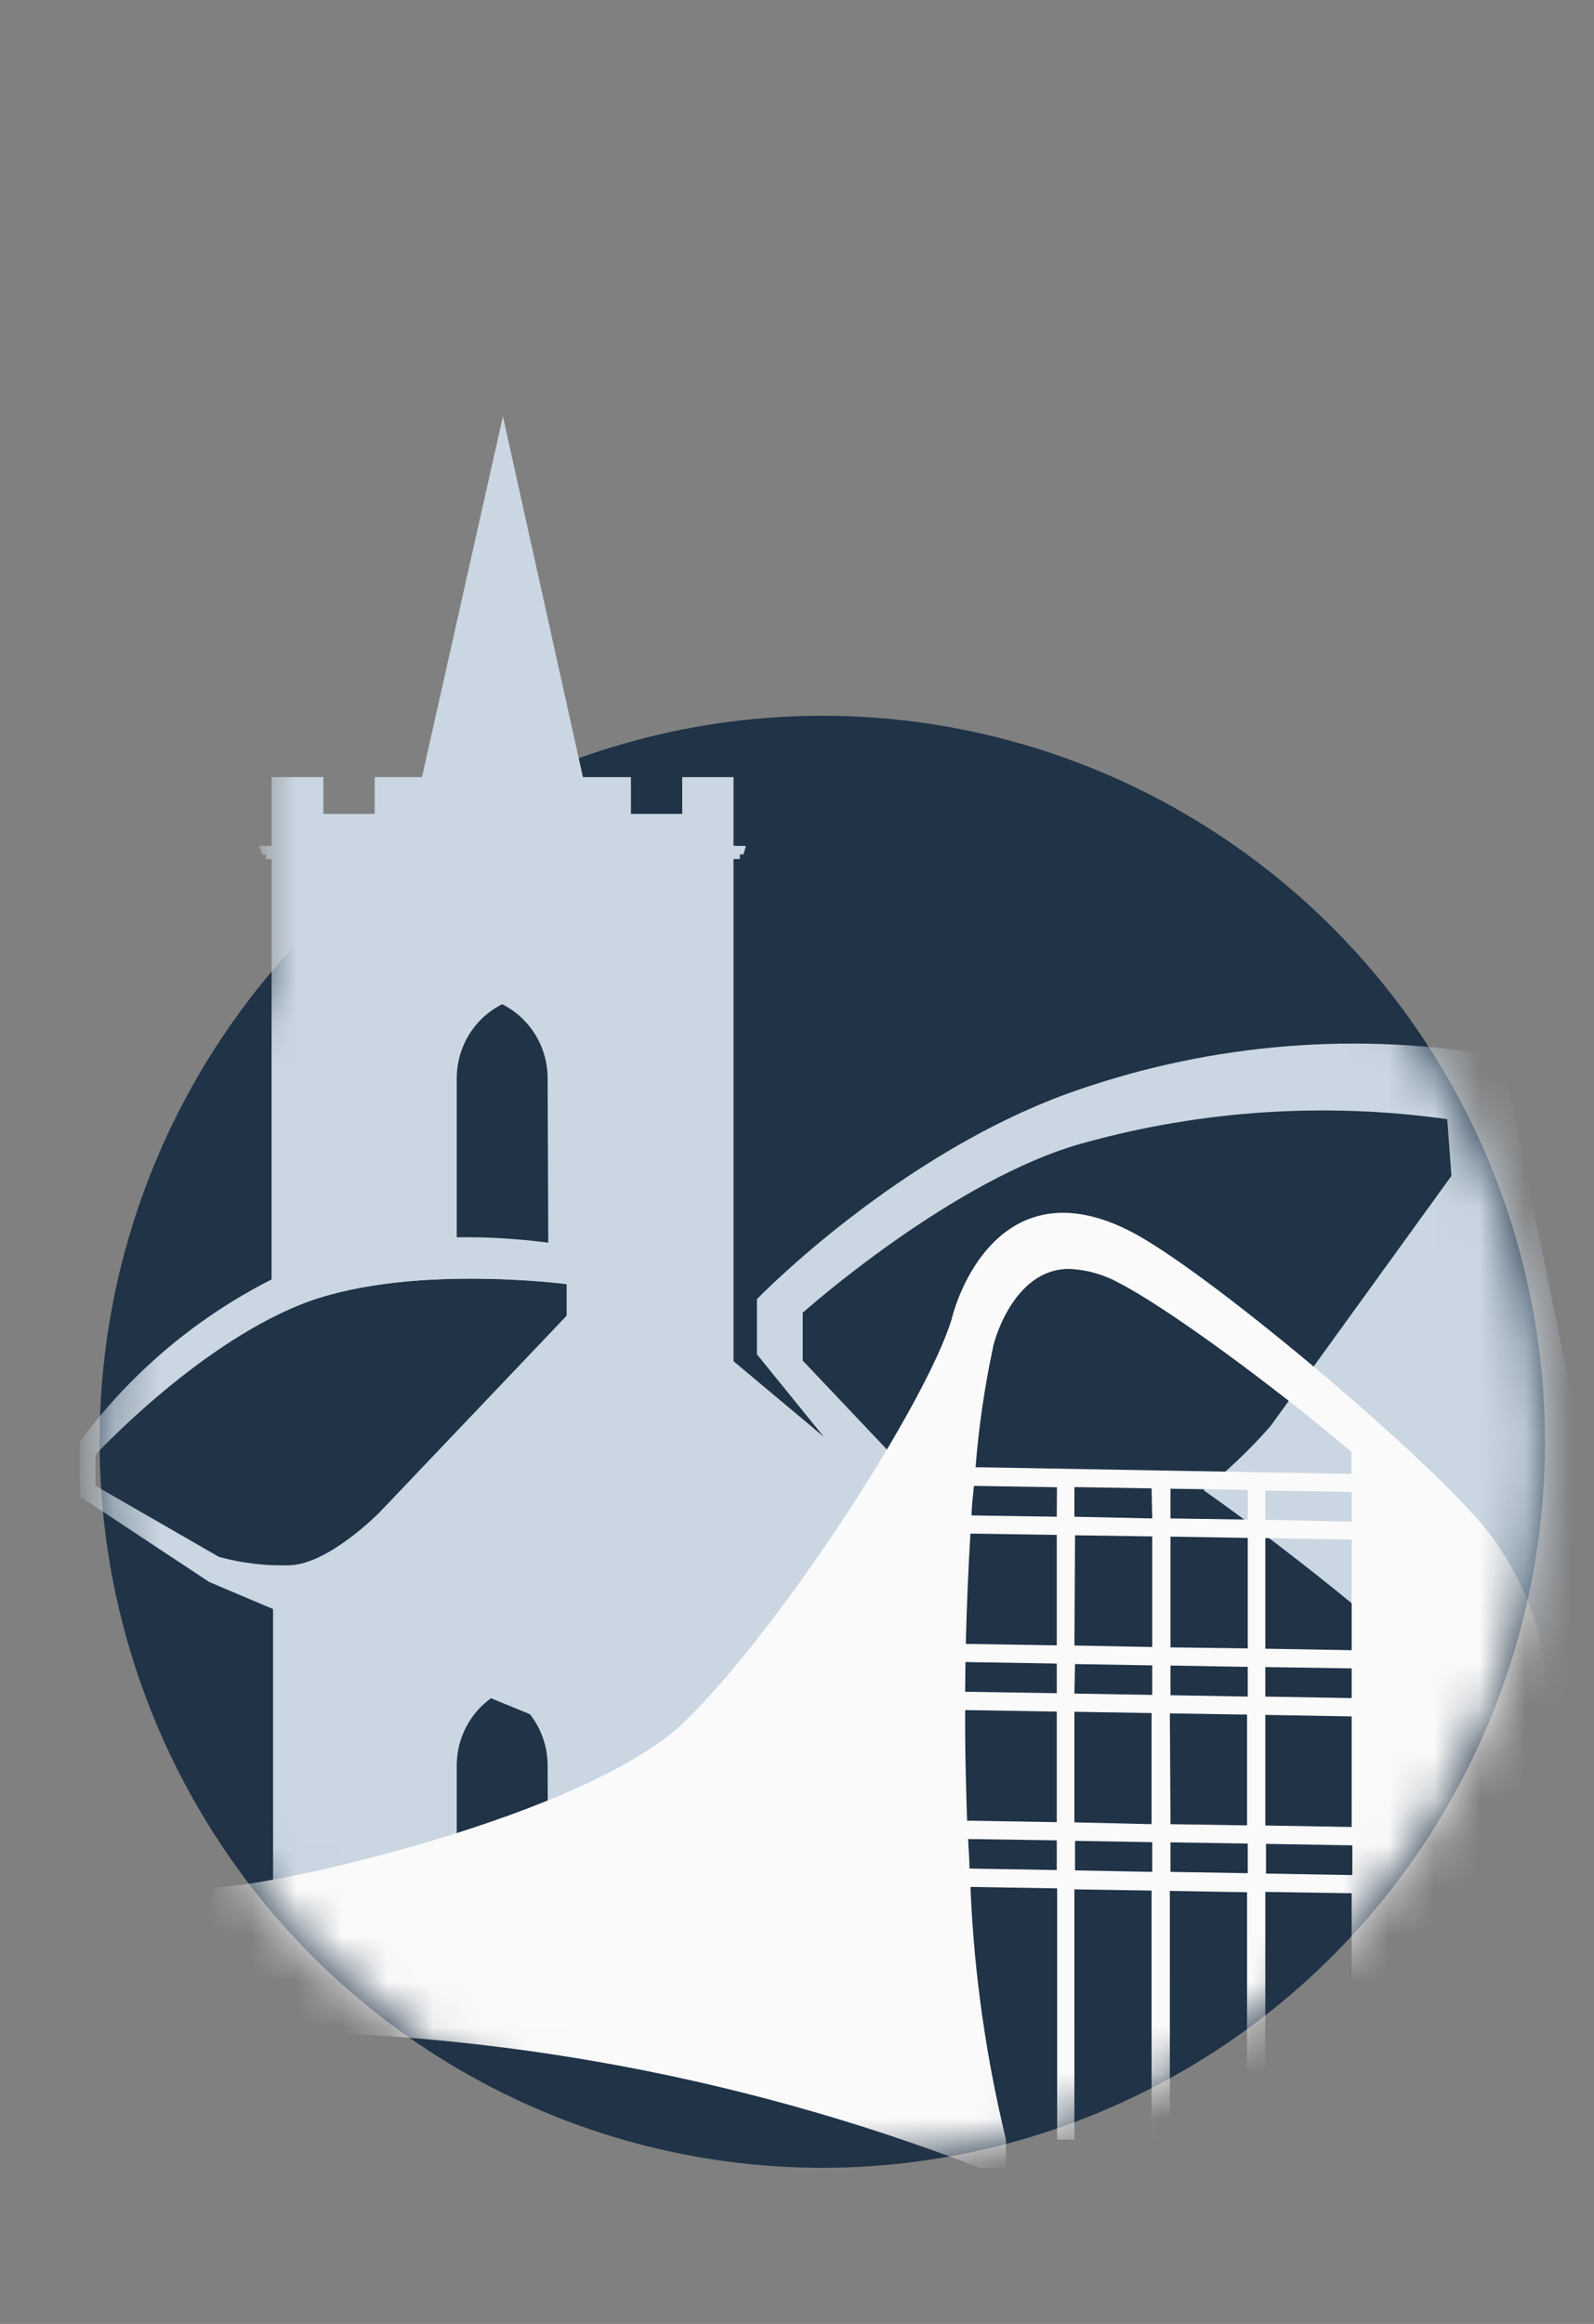 <svg width="35" height="51" viewBox="0 0 35 51" fill="none" xmlns="http://www.w3.org/2000/svg">
<rect x="0" y="0" width="35" height="51" fill="#808080" stroke="none"/>
<ellipse cx="18.055" cy="31.641" rx="15.868" ry="15.933" fill="#203347"/>
<mask id="mask0_4_7438" style="mask-type:alpha" maskUnits="userSpaceOnUse" x="2" y="3" width="32" height="45">
<path fill-rule="evenodd" clip-rule="evenodd" d="M23.285 3.734H5.7V21.643C3.503 24.377 2.188 27.855 2.188 31.641C2.188 40.441 9.292 47.574 18.055 47.574C26.819 47.574 33.923 40.441 33.923 31.641C33.923 24.682 29.479 18.764 23.285 16.594V3.734Z" fill="#C4C4C4"/>
</mask>
<g mask="url(#mask0_4_7438)">
<path d="M16.106 18.561V17.055H14.98V17.862H13.854V17.055H12.8L11.043 9.136L9.265 17.055H8.228V17.862H7.101V17.055H5.963V18.561H5.69L5.762 18.751H5.835V18.856H5.963V28.91C6.152 28.817 6.341 28.724 6.534 28.648C8.843 27.707 12.442 28.183 12.442 28.183V28.874L8.328 33.199C8.328 33.199 7.222 34.325 6.366 34.353C6.237 34.353 6.112 34.353 5.996 34.353V43.073H16.106V18.852H16.246V18.751H16.323L16.379 18.565L16.106 18.561ZM12.04 27.634H10.029V23.653C10.031 23.317 10.125 22.989 10.301 22.704C10.477 22.419 10.728 22.188 11.027 22.038C11.325 22.188 11.576 22.419 11.752 22.704C11.928 22.989 12.022 23.317 12.024 23.653L12.04 27.634ZM12.04 42.716H10.029V38.735C10.031 38.399 10.125 38.071 10.301 37.786C10.477 37.501 10.728 37.27 11.027 37.12C11.325 37.27 11.576 37.501 11.752 37.786C11.928 38.071 12.022 38.399 12.024 38.735L12.04 42.716Z" fill="#CAD6E1"/>
<path d="M32.996 23.192C29.872 22.633 26.658 22.885 23.658 23.923C19.757 25.264 16.62 28.511 16.62 28.511V29.722L18.088 31.531L13.262 27.493C13.262 27.493 9.261 26.455 6.124 27.998C4.399 28.84 2.901 30.087 1.757 31.632V32.843L4.592 34.717C4.592 34.717 6.627 35.589 8.211 36.223C9.667 36.804 18.619 40.495 20.638 41.275C20.62 38.627 20.823 35.982 21.245 33.368C20.949 33.235 20.677 33.054 20.441 32.831L17.626 29.859V28.809C17.626 28.809 20.943 25.849 23.827 25.074C26.415 24.362 29.12 24.188 31.777 24.561L31.87 25.805L27.897 31.297C27.448 31.808 26.956 32.278 26.425 32.702C28.536 34.188 31.363 36.465 32.501 37.798C32.73 38.064 33.864 39.474 33.864 41.141V45.728H34.596C34.596 45.728 34.596 34.999 34.596 31.075C33.832 27.311 32.996 23.192 32.996 23.192ZM12.458 28.87L8.328 33.199C8.328 33.199 7.222 34.325 6.365 34.353C5.84 34.368 5.316 34.305 4.809 34.168L2.095 32.605V31.927C2.095 31.927 4.258 29.585 6.567 28.644C8.875 27.703 12.474 28.179 12.474 28.179L12.458 28.87Z" fill="#CAD6E1"/>
<path d="M32.508 33.414C31.083 31.749 26.442 27.843 24.801 27.012C22.249 25.72 21.155 27.909 20.889 28.974C20.306 30.83 17.196 35.655 15.056 37.76C12.916 39.865 5.941 41.42 4.702 41.42C4.509 41.995 4.436 43.394 4.516 44.587C10.321 44.47 16.093 45.484 21.512 47.574H22.089V46.956C21.654 45.166 21.393 43.338 21.312 41.497C21.312 41.468 21.312 41.439 21.312 41.41L23.212 41.442V46.956H23.591V41.464L25.286 41.49V46.981H25.687V41.497L27.382 41.527V46.97H27.783V41.519L29.679 41.549V44.276H33.121V44.389C33.121 44.881 32.981 45.363 32.716 45.777C33.098 45.404 33.402 44.958 33.609 44.465C33.816 43.971 33.923 43.442 33.923 42.907V36.965C33.937 35.377 33.011 34 32.508 33.414ZM21.801 29.585C21.801 29.516 22.227 27.847 23.474 27.847C23.857 27.863 24.232 27.968 24.568 28.154C25.559 28.659 27.849 30.318 29.672 31.862V32.346L21.421 32.199C21.49 31.32 21.617 30.447 21.801 29.585ZM21.199 36.475L23.204 36.508V37.159L21.192 37.127C21.195 36.907 21.195 36.691 21.199 36.475ZM23.204 36.109L21.206 36.076C21.228 35.234 21.261 34.421 21.308 33.656L23.204 33.685V36.109ZM23.605 33.693L25.3 33.718V36.145L23.591 36.112L23.605 33.693ZM23.605 36.519L25.3 36.548V37.196L23.591 37.167L23.605 36.519ZM25.701 36.552L27.397 36.581V37.233L25.701 37.203V36.552ZM25.701 36.153V33.722L27.397 33.751V36.175L25.701 36.153ZM25.701 33.323V32.671L27.397 32.697V33.349L25.701 33.323ZM25.3 33.323L23.591 33.286V32.635L25.286 32.664L25.3 33.323ZM23.204 33.286L21.334 33.257C21.334 33.038 21.367 32.818 21.385 32.609L23.208 32.639L23.204 33.286ZM21.192 37.998V37.529L23.204 37.562V39.989L21.235 39.956C21.214 39.301 21.195 38.649 21.192 37.998ZM23.591 37.566L25.286 37.595V40.033L23.591 39.993V37.566ZM25.687 37.602L27.382 37.628V40.059L25.701 40.033L25.687 37.602ZM27.783 37.635L29.679 37.668V40.095L27.783 40.062V37.635ZM27.783 37.233V36.585L29.679 36.614V37.266L27.783 37.233ZM27.783 36.182V33.755L29.679 33.788V36.215L27.783 36.182ZM27.783 33.352V32.712L29.679 32.741V33.393L27.783 33.352ZM21.287 41.007C21.287 40.791 21.265 40.575 21.257 40.359L23.204 40.388V41.04L21.287 41.007ZM23.605 41.047V40.399L25.3 40.428V41.08L23.605 41.047ZM25.701 41.08V40.432L27.397 40.458V41.109L25.701 41.08ZM27.798 41.117V40.465L29.694 40.498V41.15L27.798 41.117Z" fill="#FAFAFA"/>
</g>
</svg>

